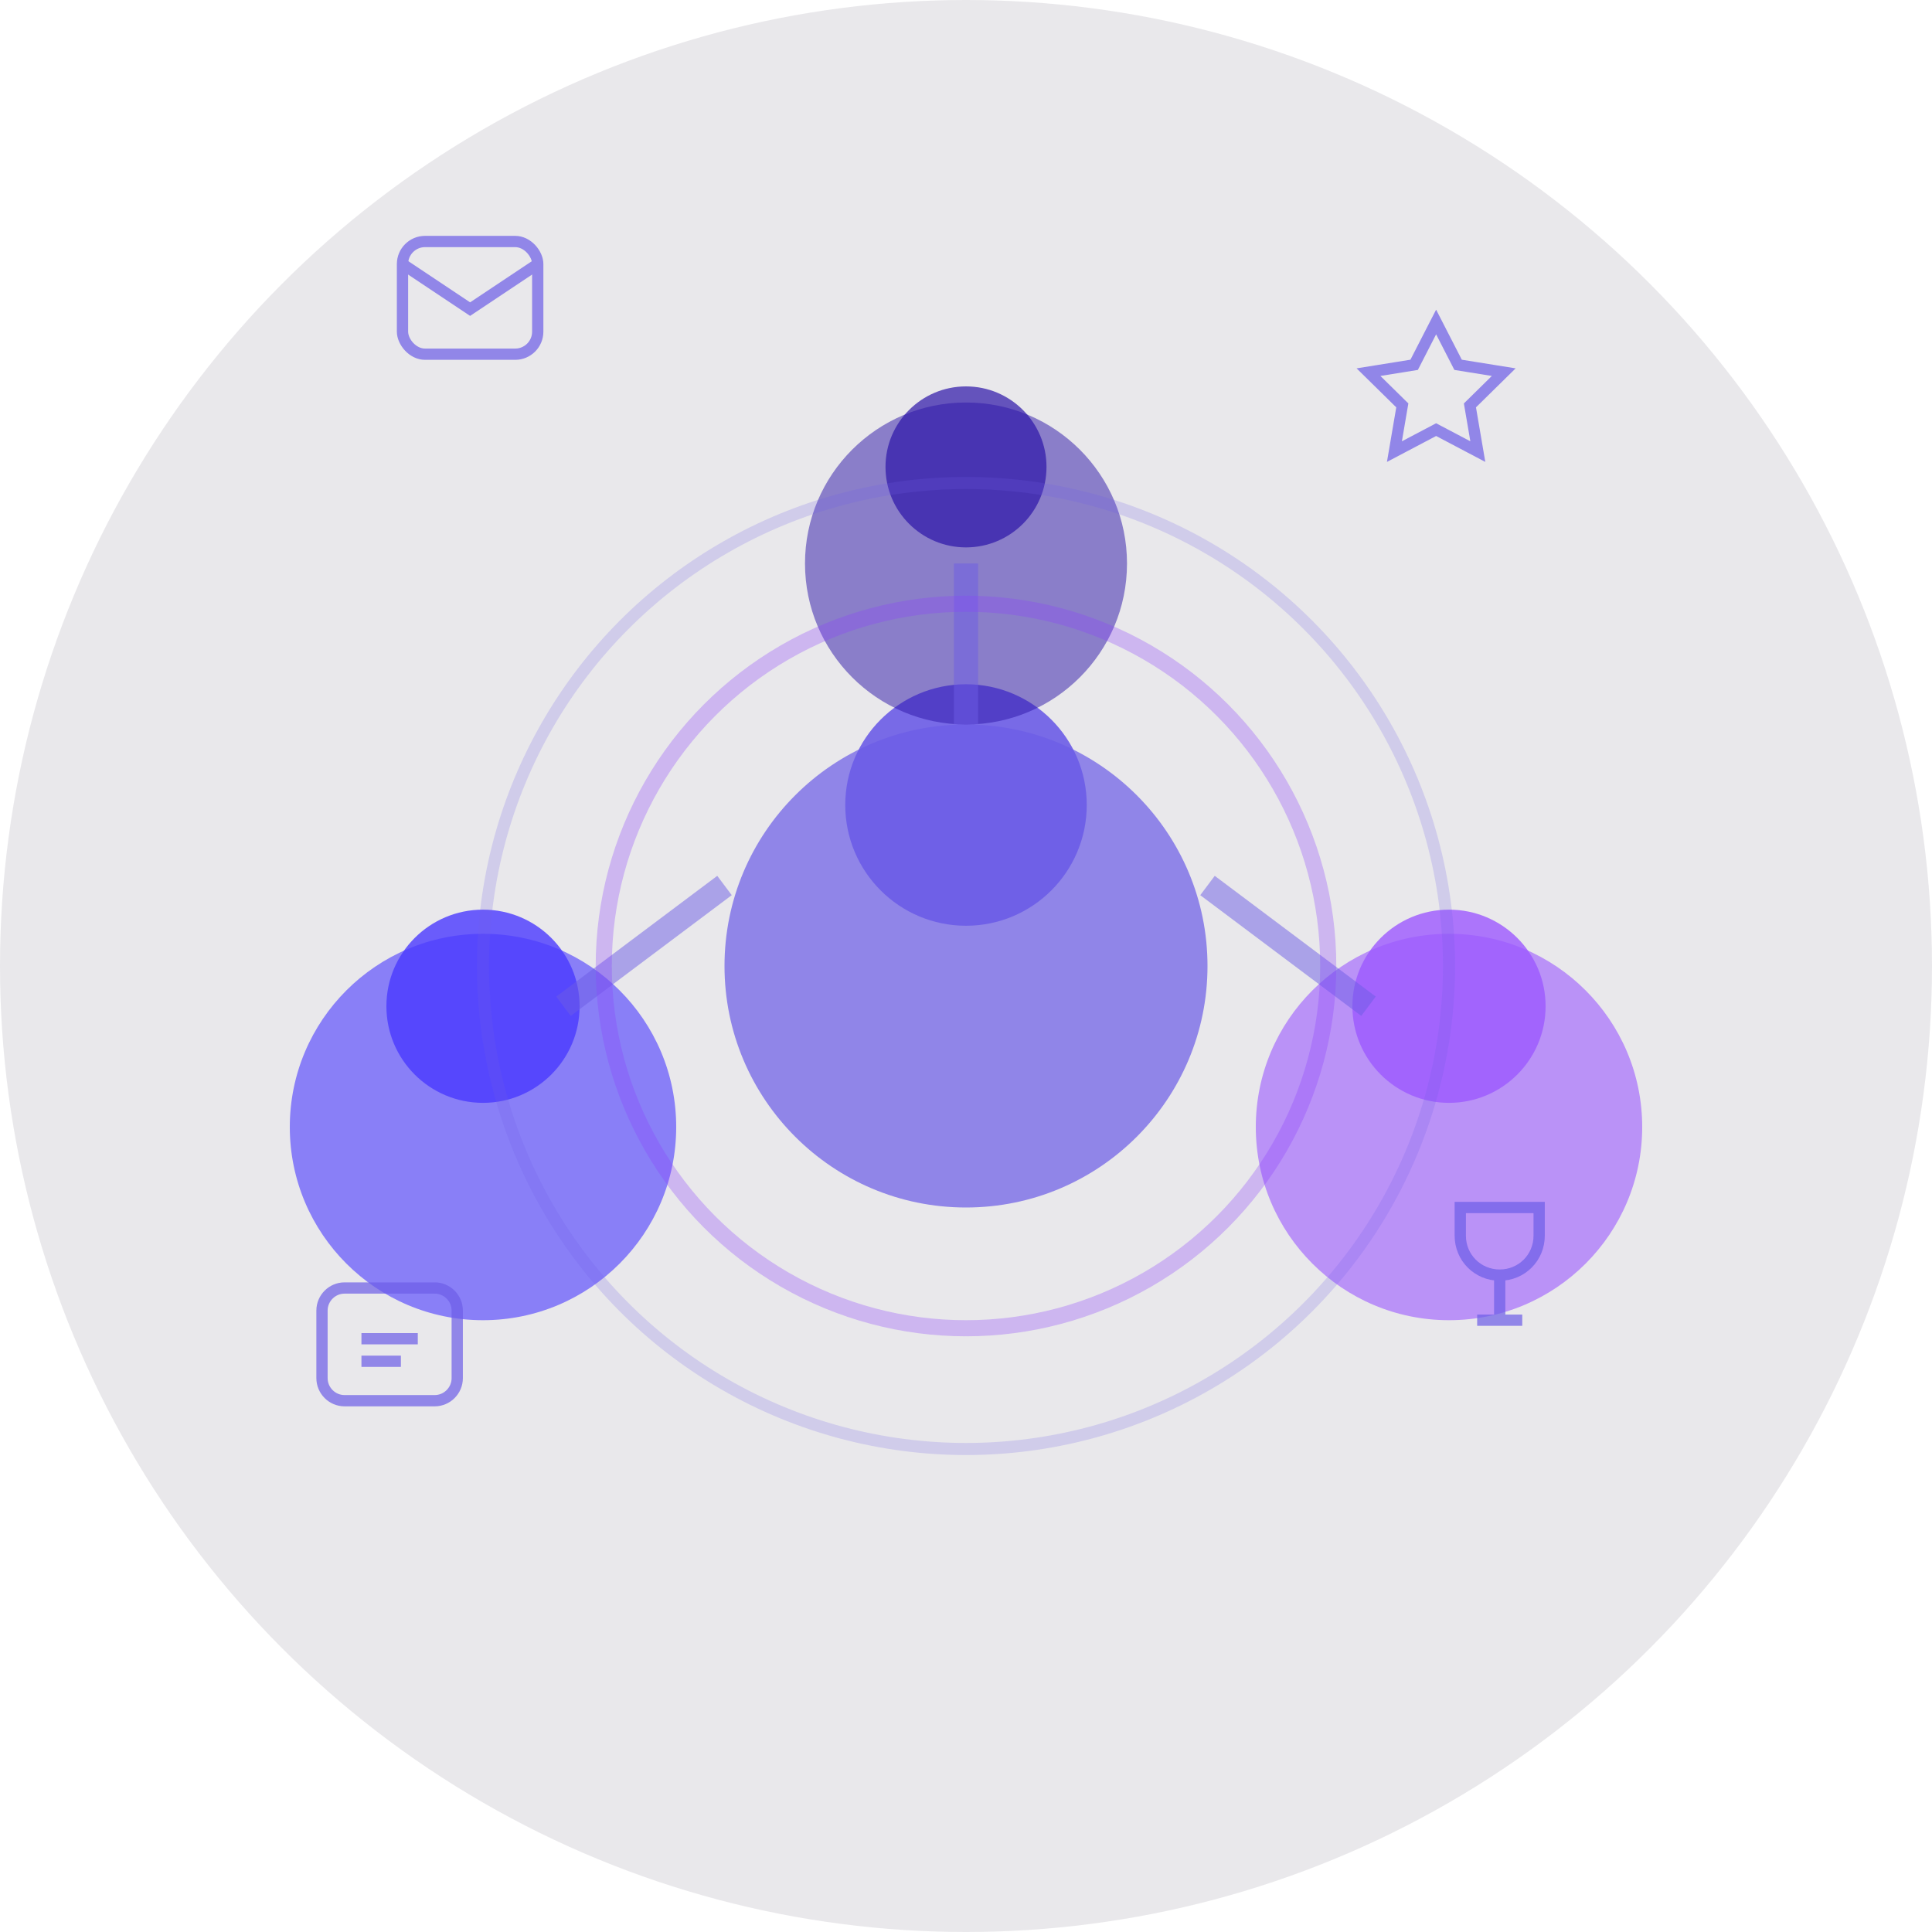 <svg width="240" height="240" viewBox="0 0 240 240" fill="none" xmlns="http://www.w3.org/2000/svg">
  <circle cx="120" cy="120" r="120" fill="#201C35" opacity="0.1"/>
  <g transform="translate(20, 40)">
    <!-- Person 1 (central) -->
    <circle cx="100" cy="80" r="30" fill="#6C5CE7" opacity="0.7"/>
    <circle cx="100" cy="60" r="15" fill="#6C5CE7" opacity="0.9"/>
    
    <!-- Person 2 (left) -->
    <circle cx="40" cy="100" r="24" fill="#4A3AFF" opacity="0.6"/>
    <circle cx="40" cy="85" r="12" fill="#4A3AFF" opacity="0.8"/>
    
    <!-- Person 3 (right) -->
    <circle cx="160" cy="100" r="24" fill="#9C59FF" opacity="0.6"/>
    <circle cx="160" cy="85" r="12" fill="#9C59FF" opacity="0.8"/>
    
    <!-- Person 4 (top) -->
    <circle cx="100" cy="30" r="20" fill="#2D15A9" opacity="0.5"/>
    <circle cx="100" cy="18" r="10" fill="#2D15A9" opacity="0.7"/>
    
    <!-- Connection lines (glowing effect) -->
    <line x1="70" y1="70" x2="50" y2="85" stroke="#6C5CE7" stroke-width="3" opacity="0.5"/>
    <line x1="130" y1="70" x2="150" y2="85" stroke="#6C5CE7" stroke-width="3" opacity="0.5"/>
    <line x1="100" y1="50" x2="100" y2="30" stroke="#6C5CE7" stroke-width="3" opacity="0.5"/>
    
    <!-- Pulse effect circles -->
    <circle cx="100" cy="80" r="45" stroke="#8A3FFC" stroke-width="2" opacity="0.3" fill="none">
      <animate attributeName="r" from="45" to="55" dur="2s" repeatCount="indefinite"/>
      <animate attributeName="opacity" from="0.3" to="0.1" dur="2s" repeatCount="indefinite"/>
    </circle>
    
    <circle cx="100" cy="80" r="60" stroke="#6C5CE7" stroke-width="1.5" opacity="0.2" fill="none">
      <animate attributeName="r" from="60" to="70" dur="2s" repeatCount="indefinite" begin="0.5s"/>
      <animate attributeName="opacity" from="0.2" to="0.05" dur="2s" repeatCount="indefinite" begin="0.5s"/>
    </circle>
  </g>
  
  <!-- Floating icons -->
  <g stroke="#6C5CE7" stroke-width="2" fill="none" opacity="0.7">
    <!-- Message icon -->
    <g transform="translate(50, 30) scale(0.7)">
      <rect x="0" y="0" width="24" height="20" rx="4" />
      <path d="M0 4L12 12L24 4" />
    </g>
    
    <!-- Star icon -->
    <g transform="translate(170, 40) scale(0.7)">
      <path d="M12 0L15.9 7.6L24 8.9L18 14.8L19.4 23L12 19.1L4.6 23L6 14.8L0 8.9L8.1 7.6L12 0Z" />
    </g>
    
    <!-- Trophy icon -->
    <g transform="translate(180, 150) scale(0.7)">
      <path d="M8 0H16V5C16 8.9 12.9 12 9 12C5.1 12 2 8.9 2 5V0H8Z" />
      <path d="M9 12V20" />
      <path d="M5 20H13" />
    </g>
    
    <!-- Chat icon -->
    <g transform="translate(40, 160) scale(0.7)">
      <path d="M0 4C0 1.8 1.8 0 4 0H20C22.2 0 24 1.8 24 4V16C24 18.2 22.2 20 20 20H4C1.8 20 0 18.2 0 16V4Z" />
      <path d="M7 9H17" />
      <path d="M7 13H14" />
    </g>
  </g>
</svg>
